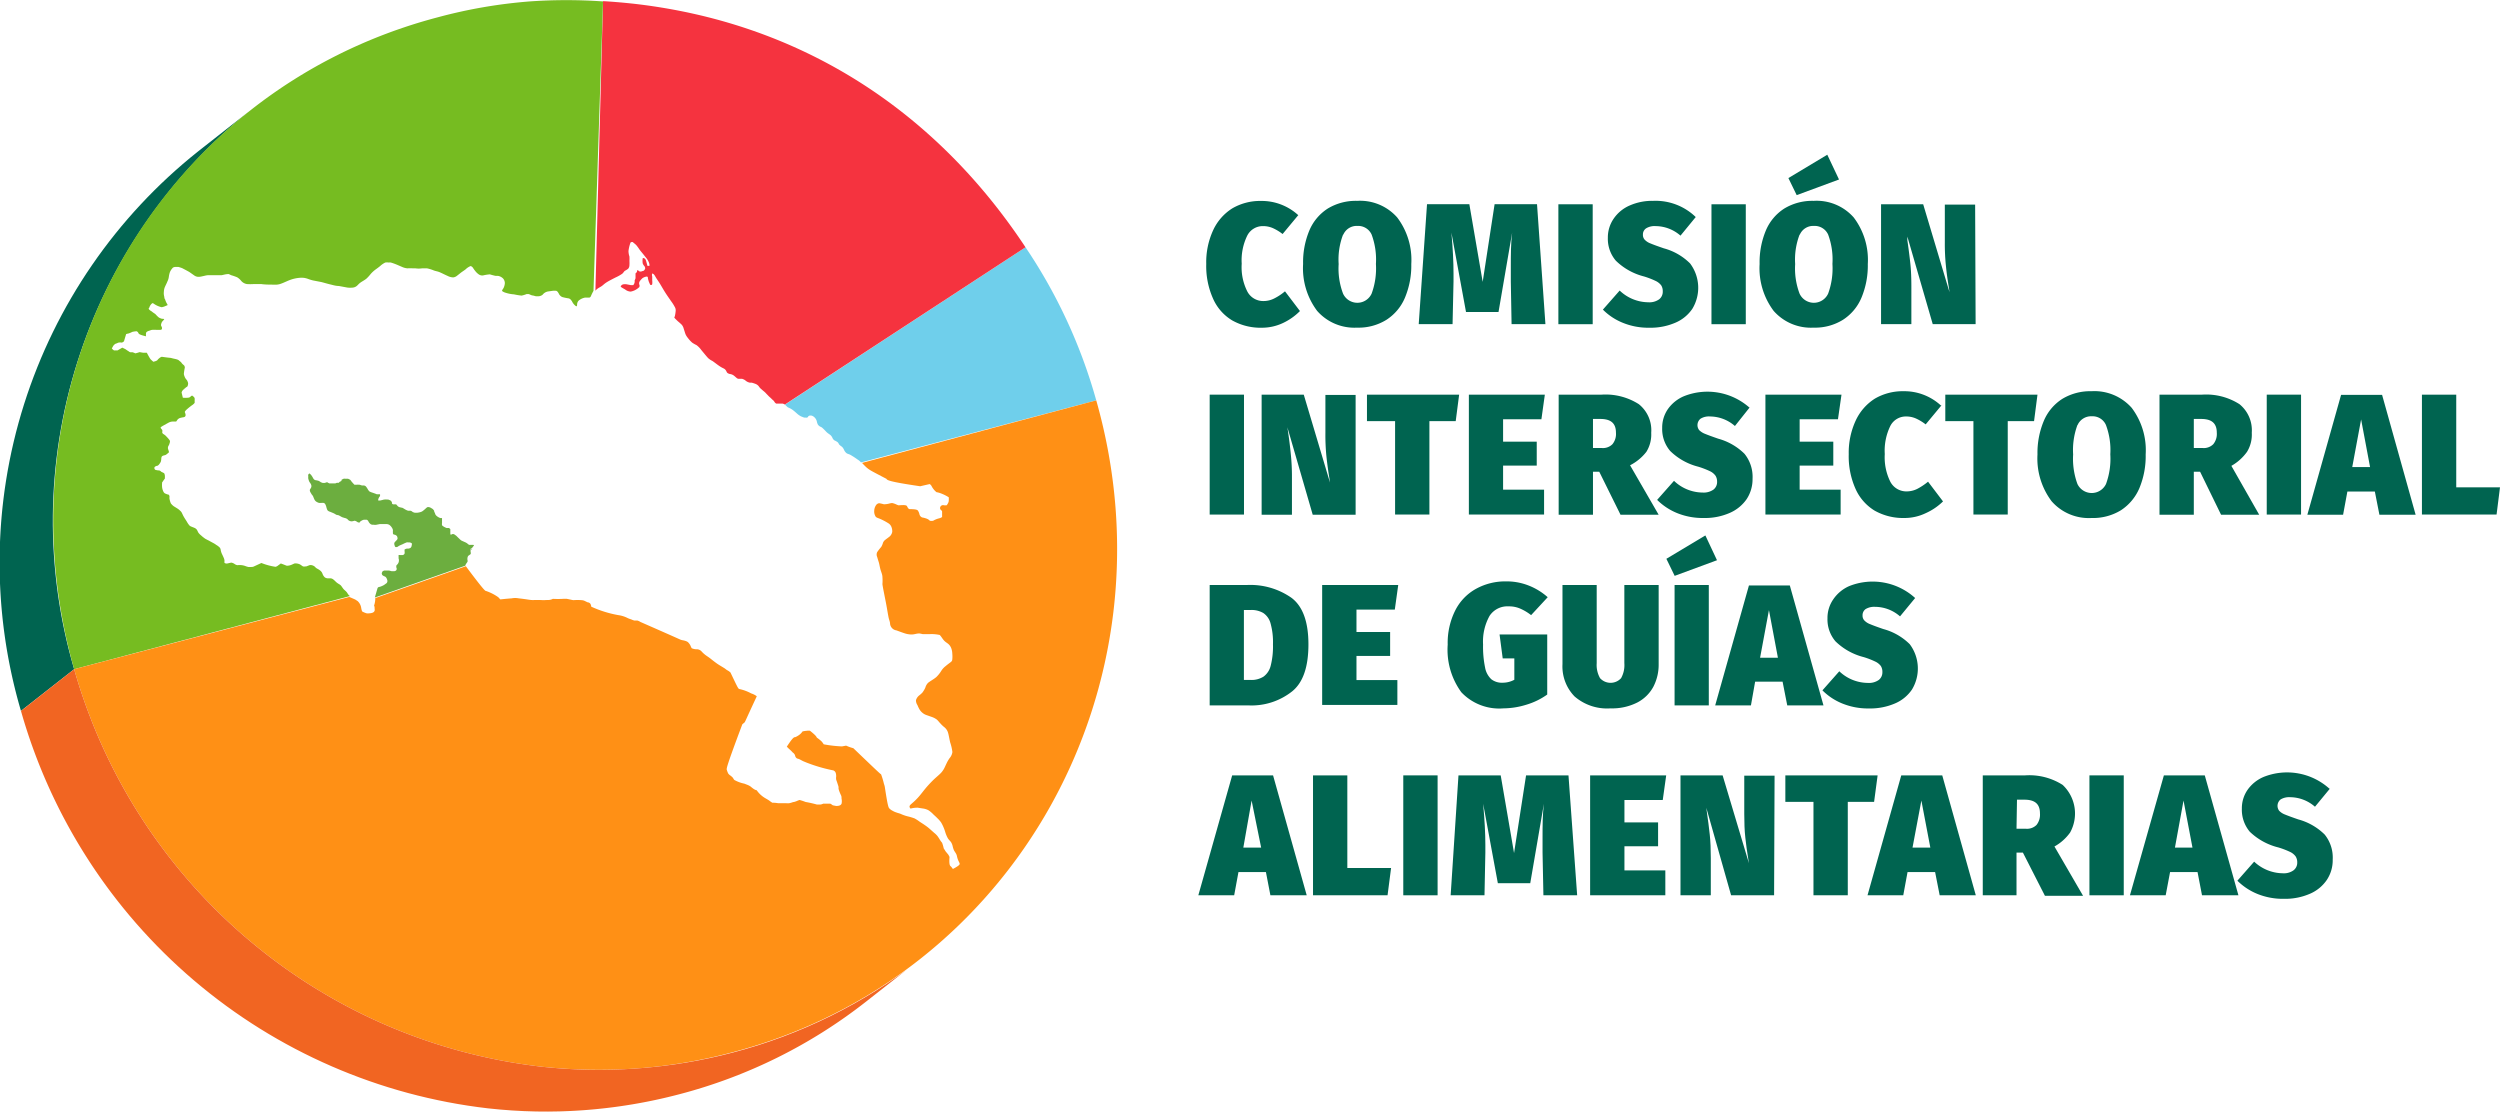 <svg xmlns="http://www.w3.org/2000/svg" xmlns:xlink="http://www.w3.org/1999/xlink" viewBox="0 0 262.26 116.61"><defs><style>.cls-1{fill:none;}.cls-2{fill:#006450;}.cls-3{fill:#6fcfeb;}.cls-4{fill:#f5333f;}.cls-5{fill:#3d7023;}.cls-6{fill:#6cae3f;}.cls-7{fill:#00604d;}.cls-8{clip-path:url(#clip-path);}.cls-9{fill:#76bc21;}.cls-10{fill:#ff9015;}.cls-11{clip-path:url(#clip-path-2);}.cls-12{fill:#f16522;}</style><clipPath id="clip-path" transform="translate(0)"><path class="cls-1" d="M20.76,15.9A55.13,55.13,0,0,0,2.19,74.58L7.78,70.2A55.11,55.11,0,0,1,26.35,11.51Z"/></clipPath><clipPath id="clip-path-2" transform="translate(0)"><path class="cls-1" d="M2.19,74.58a57.87,57.87,0,0,0,49,41.69,55,55,0,0,0,20.09-1.47,53.66,53.66,0,0,0,19.59-9.7l5.58-4.38a53.74,53.74,0,0,1-19.59,9.7A54.8,54.8,0,0,1,67,112.07a56,56,0,0,1-10.28-.18A57.86,57.86,0,0,1,7.78,70.2Z"/></clipPath></defs><title>icn-logo-comision</title><g id="Capa_2" data-name="Capa 2"><g id="rollover"><path class="cls-2" d="M136.21,22.55l-1.66,2a5.08,5.08,0,0,0-1-.61,2.55,2.55,0,0,0-1.06-.22,1.82,1.82,0,0,0-1.65,1,5.9,5.9,0,0,0-.58,2.94,5.64,5.64,0,0,0,.59,2.92,1.87,1.87,0,0,0,1.69,1,2.45,2.45,0,0,0,1.11-.26,5.66,5.66,0,0,0,1.15-.76l1.57,2.07a6.2,6.2,0,0,1-1.77,1.25,5.16,5.16,0,0,1-2.23.5,6.05,6.05,0,0,1-3.11-.77,5,5,0,0,1-2-2.27,8.36,8.36,0,0,1-.72-3.65,8,8,0,0,1,.73-3.55,5.35,5.35,0,0,1,2-2.28,5.78,5.78,0,0,1,3-.78,5.68,5.68,0,0,1,3.91,1.48" transform="translate(0)"/><path class="cls-2" d="M146.57,22.81a7.36,7.36,0,0,1,1.48,4.89,8.73,8.73,0,0,1-.67,3.54,5.09,5.09,0,0,1-1.94,2.31,5.52,5.52,0,0,1-3.07.82,5.2,5.2,0,0,1-4.2-1.76,7.45,7.45,0,0,1-1.47-4.91,8.65,8.65,0,0,1,.66-3.53,5.06,5.06,0,0,1,1.94-2.3,5.68,5.68,0,0,1,3.07-.8,5.19,5.19,0,0,1,4.2,1.74m-5.68,1.81a7.32,7.32,0,0,0-.46,3.08,7.46,7.46,0,0,0,.46,3.1,1.65,1.65,0,0,0,3,0,7.69,7.69,0,0,0,.45-3.11,7.53,7.53,0,0,0-.45-3.08,1.55,1.55,0,0,0-1.49-.91,1.53,1.53,0,0,0-1.48.91" transform="translate(0)"/><path class="cls-2" d="M162.12,34h-3.55l-.08-4.47c0-.35,0-.87,0-1.57,0-1.23,0-2.41.14-3.56l-1.43,8.33h-3.41l-1.53-8.33c.15,1.68.22,3.11.22,4.3v.82L152.38,34h-3.55l.87-12.58h4.44l1.4,8.15,1.25-8.15h4.45Z" transform="translate(0)"/><rect class="cls-2" x="163.48" y="21.43" width="3.6" height="12.58"/><path class="cls-2" d="M177.88,22.78l-1.59,1.94a4,4,0,0,0-2.6-1,1.71,1.71,0,0,0-1,.23.76.76,0,0,0-.34.67.73.73,0,0,0,.19.53,1.6,1.6,0,0,0,.61.39c.28.12.75.29,1.39.51a6.16,6.16,0,0,1,2.76,1.59,4.25,4.25,0,0,1,.23,4.76,4.07,4.07,0,0,1-1.77,1.45,6.55,6.55,0,0,1-2.73.53,7.06,7.06,0,0,1-2.82-.53,6.19,6.19,0,0,1-2.06-1.37l1.76-2a4.4,4.4,0,0,0,3,1.23,1.76,1.76,0,0,0,1.14-.31,1,1,0,0,0,.38-.83,1.14,1.14,0,0,0-.16-.63,1.56,1.56,0,0,0-.59-.47,8.53,8.53,0,0,0-1.22-.47,6.53,6.53,0,0,1-2.95-1.65,3.54,3.54,0,0,1-.84-2.41,3.47,3.47,0,0,1,.61-2A3.91,3.91,0,0,1,171,21.54a5.84,5.84,0,0,1,2.42-.47,6.05,6.05,0,0,1,4.48,1.71" transform="translate(0)"/><rect class="cls-2" x="179.54" y="21.43" width="3.6" height="12.58"/><path class="cls-2" d="M194.46,22.81a7.36,7.36,0,0,1,1.48,4.89,8.73,8.73,0,0,1-.67,3.54,5.09,5.09,0,0,1-1.94,2.31,5.52,5.52,0,0,1-3.07.82,5.2,5.2,0,0,1-4.2-1.76,7.45,7.45,0,0,1-1.47-4.91,8.65,8.65,0,0,1,.66-3.53,5.06,5.06,0,0,1,1.94-2.3,5.68,5.68,0,0,1,3.07-.8,5.19,5.19,0,0,1,4.2,1.74m-2.77-6.58,1.23,2.6-4.44,1.64-.87-1.79Zm-2.91,8.39a7.32,7.32,0,0,0-.46,3.08,7.46,7.46,0,0,0,.46,3.1,1.65,1.65,0,0,0,3,0,7.69,7.69,0,0,0,.45-3.11,7.53,7.53,0,0,0-.45-3.08,1.55,1.55,0,0,0-1.49-.91,1.53,1.53,0,0,0-1.48.91" transform="translate(0)"/><path class="cls-2" d="M207.25,34h-4.5l-2.66-9.18,0,.39c.13.88.23,1.69.31,2.42s.11,1.55.11,2.46V34h-3.18V21.43h4.42l2.76,9.22-.05-.38c-.14-.84-.25-1.61-.32-2.33a22.49,22.49,0,0,1-.12-2.48v-4h3.18Z" transform="translate(0)"/><rect class="cls-2" x="126.9" y="41.4" width="3.6" height="12.58"/><path class="cls-2" d="M142.21,54h-4.5l-2.66-9.18.06.39c.13.88.23,1.69.3,2.42a22.75,22.75,0,0,1,.12,2.46V54h-3.18V41.4h4.42l2.75,9.22-.05-.38c-.14-.84-.24-1.61-.32-2.33a22.71,22.71,0,0,1-.11-2.48v-4h3.17Z" transform="translate(0)"/><polygon class="cls-2" points="153.07 41.4 152.71 44.18 149.95 44.18 149.95 53.98 146.35 53.98 146.35 44.18 143.4 44.18 143.4 41.4 153.07 41.4"/><polygon class="cls-2" points="162.06 41.4 161.7 43.98 157.68 43.98 157.68 46.33 161.21 46.33 161.21 48.84 157.68 48.84 157.68 51.37 161.98 51.37 161.98 53.98 154.09 53.98 154.09 41.4 162.06 41.4"/><path class="cls-2" d="M167.77,49.49h-.66V54h-3.6V41.4H168a6.49,6.49,0,0,1,3.92,1,3.5,3.5,0,0,1,1.3,3,3.45,3.45,0,0,1-.51,2A5.1,5.1,0,0,1,171,48.81L174,54h-4ZM167.11,47h.94a1.4,1.4,0,0,0,1.1-.4,1.69,1.69,0,0,0,.37-1.21c0-1-.55-1.44-1.64-1.44h-.77Z" transform="translate(0)"/><path class="cls-2" d="M183.54,42.75,182,44.69a4,4,0,0,0-2.6-1,1.67,1.67,0,0,0-1,.23.86.86,0,0,0-.15,1.2,1.78,1.78,0,0,0,.61.39c.29.12.75.29,1.39.51A6.26,6.26,0,0,1,183,47.6a3.84,3.84,0,0,1,.85,2.62,3.79,3.79,0,0,1-.62,2.14,4.16,4.16,0,0,1-1.78,1.45,6.47,6.47,0,0,1-2.72.53,7.14,7.14,0,0,1-2.83-.53,6.4,6.4,0,0,1-2.06-1.37l1.77-2a4.38,4.38,0,0,0,3,1.23,1.78,1.78,0,0,0,1.14-.31,1,1,0,0,0,.38-.83,1.14,1.14,0,0,0-.17-.63,1.52,1.52,0,0,0-.58-.47,9,9,0,0,0-1.22-.47,6.48,6.48,0,0,1-2.95-1.65,3.54,3.54,0,0,1-.84-2.41,3.4,3.4,0,0,1,.61-2,3.94,3.94,0,0,1,1.68-1.34,6.65,6.65,0,0,1,6.91,1.24" transform="translate(0)"/><polygon class="cls-2" points="193.18 41.4 192.81 43.98 188.79 43.98 188.79 46.33 192.32 46.33 192.32 48.84 188.79 48.84 188.79 51.37 193.09 51.37 193.09 53.98 185.2 53.98 185.2 41.4 193.18 41.4"/><path class="cls-2" d="M203.67,42.52l-1.66,2a5.08,5.08,0,0,0-1-.61,2.52,2.52,0,0,0-1.06-.22,1.82,1.82,0,0,0-1.65,1,5.9,5.9,0,0,0-.58,2.94,5.75,5.75,0,0,0,.59,2.92,1.9,1.9,0,0,0,1.7,1,2.51,2.51,0,0,0,1.11-.26,6.41,6.41,0,0,0,1.14-.76l1.57,2.07A6.2,6.2,0,0,1,202,53.84a5.13,5.13,0,0,1-2.23.5,6.08,6.08,0,0,1-3.11-.77,5.1,5.1,0,0,1-2-2.27,8.36,8.36,0,0,1-.72-3.65,8,8,0,0,1,.74-3.55,5.4,5.4,0,0,1,2-2.28,5.78,5.78,0,0,1,3-.78,5.68,5.68,0,0,1,3.91,1.48" transform="translate(0)"/><polygon class="cls-2" points="213.74 41.4 213.38 44.18 210.62 44.18 210.62 53.98 207.02 53.98 207.02 44.18 204.07 44.18 204.07 41.4 213.74 41.4"/><path class="cls-2" d="M223.62,42.78a7.36,7.36,0,0,1,1.47,4.89,8.74,8.74,0,0,1-.66,3.54,5.17,5.17,0,0,1-1.94,2.32,5.6,5.6,0,0,1-3.07.81,5.18,5.18,0,0,1-4.2-1.76,7.46,7.46,0,0,1-1.48-4.91,8.65,8.65,0,0,1,.67-3.53,5.06,5.06,0,0,1,1.94-2.3,5.68,5.68,0,0,1,3.07-.8,5.22,5.22,0,0,1,4.2,1.74m-5.69,1.81a7.53,7.53,0,0,0-.45,3.08,7.67,7.67,0,0,0,.45,3.1,1.66,1.66,0,0,0,3,0,7.69,7.69,0,0,0,.45-3.11,7.49,7.49,0,0,0-.46-3.08,1.53,1.53,0,0,0-1.48-.91,1.55,1.55,0,0,0-1.49.91" transform="translate(0)"/><path class="cls-2" d="M230.8,49.49h-.66V54h-3.6V41.4H231a6.5,6.5,0,0,1,3.93,1,3.52,3.52,0,0,1,1.29,3,3.45,3.45,0,0,1-.5,2,5.1,5.1,0,0,1-1.64,1.47L237,54h-4ZM230.14,47h.94a1.4,1.4,0,0,0,1.1-.4,1.69,1.69,0,0,0,.37-1.21c0-1-.55-1.44-1.64-1.44h-.77Z" transform="translate(0)"/><rect class="cls-2" x="237.79" y="41.4" width="3.6" height="12.58"/><path class="cls-2" d="M249.61,54l-.48-2.44h-2.88L245.8,54h-3.75l3.54-12.58h4.3L253.41,54Zm-2.85-5h1.87L247.69,44Z" transform="translate(0)"/><polygon class="cls-2" points="257.67 41.4 257.67 51.12 262.26 51.12 261.9 53.98 254.07 53.98 254.07 41.4 257.67 41.4"/><path class="cls-2" d="M135.49,62.72q1.77,1.34,1.77,4.88t-1.7,4.92A6.85,6.85,0,0,1,131,74H126.9V61.37h3.89a7.52,7.52,0,0,1,4.7,1.35m-5,1.27v7.34h.71a2.37,2.37,0,0,0,1.35-.35,2,2,0,0,0,.75-1.14,8.19,8.19,0,0,0,.24-2.24,7.38,7.38,0,0,0-.25-2.19,1.9,1.9,0,0,0-.76-1.1,2.44,2.44,0,0,0-1.31-.32Z" transform="translate(0)"/><polygon class="cls-2" points="146.68 61.37 146.32 63.95 142.3 63.95 142.3 66.3 145.83 66.3 145.83 68.81 142.3 68.81 142.3 71.34 146.59 71.34 146.59 73.95 138.7 73.95 138.7 61.37 146.68 61.37"/><path class="cls-2" d="M160.45,61.46a6.63,6.63,0,0,1,1.91,1.19l-1.74,1.88a5.25,5.25,0,0,0-1.18-.7,2.92,2.92,0,0,0-1.18-.22,2.23,2.23,0,0,0-2,1,5.53,5.53,0,0,0-.68,3,10.82,10.82,0,0,0,.21,2.41,2.21,2.21,0,0,0,.66,1.24,1.8,1.8,0,0,0,1.17.36,2.59,2.59,0,0,0,1.24-.31V69.07h-1.22l-.33-2.51h5v6.3a7.38,7.38,0,0,1-2.2,1.07,8.26,8.26,0,0,1-2.39.38,5.47,5.47,0,0,1-4.42-1.69,7.56,7.56,0,0,1-1.43-5,7.57,7.57,0,0,1,.79-3.58,5.32,5.32,0,0,1,2.18-2.27,6.35,6.35,0,0,1,3.16-.78,6.25,6.25,0,0,1,2.4.45" transform="translate(0)"/><path class="cls-2" d="M174,69.68a5,5,0,0,1-.56,2.37,4,4,0,0,1-1.69,1.65,5.83,5.83,0,0,1-2.8.61,5.2,5.2,0,0,1-3.77-1.25,4.51,4.51,0,0,1-1.27-3.38V61.37h3.59v8.2a2.81,2.81,0,0,0,.35,1.57,1.49,1.49,0,0,0,2.21,0,2.81,2.81,0,0,0,.34-1.57v-8.2H174Z" transform="translate(0)"/><path class="cls-2" d="M178.9,56.17l1.22,2.6-4.44,1.64-.87-1.79ZM179.26,74h-3.59V61.37h3.59Z" transform="translate(0)"/><path class="cls-2" d="M187.49,74,187,71.51h-2.88L183.68,74h-3.75l3.54-12.58h4.29L191.29,74Zm-2.85-5h1.87L185.57,64Z" transform="translate(0)"/><path class="cls-2" d="M200.91,62.73l-1.59,1.93a4,4,0,0,0-2.6-1,1.75,1.75,0,0,0-1,.23.78.78,0,0,0-.33.67.73.73,0,0,0,.19.53,1.6,1.6,0,0,0,.61.39q.42.18,1.38.51a6.21,6.21,0,0,1,2.77,1.59,4.25,4.25,0,0,1,.23,4.76,4.06,4.06,0,0,1-1.77,1.45,6.55,6.55,0,0,1-2.73.53,7.14,7.14,0,0,1-2.83-.53,6.24,6.24,0,0,1-2.06-1.37l1.77-2a4.38,4.38,0,0,0,3,1.22,1.78,1.78,0,0,0,1.14-.31,1,1,0,0,0,.38-.82,1.15,1.15,0,0,0-.16-.64,1.56,1.56,0,0,0-.59-.47,8.53,8.53,0,0,0-1.22-.47,6.53,6.53,0,0,1-2.95-1.65,3.54,3.54,0,0,1-.84-2.41,3.42,3.42,0,0,1,.61-2A3.91,3.91,0,0,1,194,61.48a6.62,6.62,0,0,1,6.9,1.25" transform="translate(0)"/><path class="cls-2" d="M133.27,93.92l-.47-2.44h-2.88l-.45,2.44h-3.76l3.55-12.58h4.29l3.53,12.58Zm-2.84-5h1.87l-1-4.94Z" transform="translate(0)"/><polygon class="cls-2" points="141.34 81.34 141.34 91.06 145.93 91.06 145.56 93.92 137.74 93.92 137.74 81.34 141.34 81.34"/><rect class="cls-2" x="147.21" y="81.34" width="3.6" height="12.58"/><path class="cls-2" d="M165.45,93.92h-3.54l-.09-4.47c0-.35,0-.87,0-1.57,0-1.23,0-2.41.14-3.56l-1.43,8.33h-3.4l-1.54-8.33c.15,1.68.23,3.11.23,4.3v.82l-.09,4.48h-3.55L153,81.34h4.43l1.4,8.15,1.26-8.15h4.45Z" transform="translate(0)"/><polygon class="cls-2" points="174.79 81.34 174.43 83.92 170.41 83.92 170.41 86.27 173.94 86.27 173.94 88.78 170.41 88.78 170.41 91.31 174.7 91.31 174.7 93.92 166.81 93.92 166.81 81.34 174.79 81.34"/><path class="cls-2" d="M186.11,93.92H181.6L179,84.74l.05.39c.13.88.23,1.69.31,2.42s.11,1.55.11,2.46v3.91h-3.18V81.34h4.42l2.76,9.22-.06-.38c-.14-.83-.24-1.61-.32-2.33s-.11-1.54-.11-2.48v-4h3.18Z" transform="translate(0)"/><polygon class="cls-2" points="196.97 81.34 196.6 84.12 193.84 84.12 193.84 93.92 190.24 93.92 190.24 84.12 187.29 84.12 187.29 81.34 196.97 81.34"/><path class="cls-2" d="M203.48,93.92,203,91.48h-2.89l-.45,2.44h-3.75l3.54-12.58h4.3l3.52,12.58Zm-2.85-5h1.87l-.94-4.94Z" transform="translate(0)"/><path class="cls-2" d="M212.21,89.44h-.67v4.48H208V81.34h4.45a6.5,6.5,0,0,1,3.93,1,4.12,4.12,0,0,1,.78,5,5,5,0,0,1-1.64,1.46l3,5.17h-4Zm-.67-2.5h1a1.41,1.41,0,0,0,1.1-.4,1.73,1.73,0,0,0,.36-1.21c0-1-.54-1.44-1.64-1.44h-.77Z" transform="translate(0)"/><rect class="cls-2" x="219.19" y="81.34" width="3.6" height="12.58"/><path class="cls-2" d="M231,93.92l-.47-2.44h-2.88l-.46,2.44h-3.75L227,81.34h4.29l3.53,12.58Zm-2.84-5H230l-.94-4.94Z" transform="translate(0)"/><path class="cls-2" d="M244.44,82.7l-1.59,1.93a4,4,0,0,0-2.6-1,1.75,1.75,0,0,0-1,.23.86.86,0,0,0-.15,1.2,1.69,1.69,0,0,0,.61.39c.29.12.75.29,1.39.51a6.26,6.26,0,0,1,2.77,1.59,3.84,3.84,0,0,1,.84,2.62,3.71,3.71,0,0,1-.62,2.14,4.07,4.07,0,0,1-1.77,1.45,6.5,6.5,0,0,1-2.72.53,7.11,7.11,0,0,1-2.83-.53,6.4,6.4,0,0,1-2.06-1.37l1.76-2a4.45,4.45,0,0,0,3,1.22,1.73,1.73,0,0,0,1.13-.31,1,1,0,0,0,.39-.82,1.15,1.15,0,0,0-.17-.64,1.52,1.52,0,0,0-.58-.47,8.75,8.75,0,0,0-1.23-.47,6.59,6.59,0,0,1-3-1.65,3.58,3.58,0,0,1-.83-2.41,3.4,3.4,0,0,1,.61-2,3.94,3.94,0,0,1,1.68-1.34,6.63,6.63,0,0,1,6.91,1.25" transform="translate(0)"/><path class="cls-3" d="M107.58,25.94A55.19,55.19,0,0,1,115,42L90.32,48.51a1.26,1.26,0,0,0-.29-.26L89.67,48l-.32-.2a1.36,1.36,0,0,0-.32-.16.72.72,0,0,1-.25-.12,1,1,0,0,1-.21-.27,1.91,1.91,0,0,0-.13-.25.77.77,0,0,0-.18-.18,1.42,1.42,0,0,1-.22-.18c-.06-.08-.08-.18-.17-.25a1.57,1.57,0,0,0-.33-.19.63.63,0,0,1-.19-.21,1,1,0,0,0-.18-.3c-.1-.1-.26-.19-.39-.3s-.23-.24-.33-.33a2.51,2.51,0,0,0-.25-.23L86,44.73a.72.72,0,0,1-.2-.19,1.39,1.39,0,0,1-.1-.27.87.87,0,0,0-.37-.58.57.57,0,0,0-.25-.1h-.14l-.15.08a.23.23,0,0,1-.12.14.29.29,0,0,1-.1,0H84.4a1.07,1.07,0,0,1-.26-.09.92.92,0,0,1-.23-.11,1.57,1.57,0,0,1-.26-.19l-.24-.21A3.17,3.17,0,0,0,83,42.9a3.62,3.62,0,0,0-.35-.17c-.11-.08-.22-.21-.31-.28Z" transform="translate(0)"/><path class="cls-4" d="M63.26.12c1.05.06,2.08.15,3.11.26,17.1,1.91,31.44,10.78,41.21,25.56L82.33,42.44a.58.58,0,0,0-.23-.1h-.25l-.26,0-.16,0a.56.56,0,0,1-.22-.24A1.13,1.13,0,0,0,81,41.9a2.77,2.77,0,0,0-.25-.24,2.28,2.28,0,0,1-.22-.22c-.08-.07-.18-.19-.27-.28L80,40.94l-.24-.21a2,2,0,0,1-.18-.23.84.84,0,0,0-.28-.21,4,4,0,0,0-.45-.15l-.2,0a1,1,0,0,1-.48-.25,1.19,1.19,0,0,0-.32-.15l-.19,0h-.16a.33.33,0,0,1-.21-.08c-.09-.07-.23-.21-.35-.29a.85.85,0,0,0-.34-.13.66.66,0,0,1-.28-.11c-.08-.06-.11-.18-.17-.27a.58.58,0,0,0-.26-.22,3.12,3.12,0,0,1-.45-.26c-.22-.15-.52-.39-.7-.51a2,2,0,0,1-.45-.3c-.19-.2-.5-.59-.72-.85a2.24,2.24,0,0,0-.51-.52,3.28,3.28,0,0,1-.44-.25,3.1,3.1,0,0,1-.46-.5,1.63,1.63,0,0,1-.25-.4c-.06-.16-.12-.38-.18-.55a1.09,1.09,0,0,0-.2-.42,5.24,5.24,0,0,0-.41-.37c-.15-.14-.27-.26-.33-.33s-.07-.07,0-.19a3.86,3.86,0,0,0,.09-.56.68.68,0,0,0-.1-.44,4.41,4.41,0,0,0-.39-.61c-.19-.28-.44-.63-.64-.95s-.35-.59-.49-.82-.28-.43-.38-.58-.17-.3-.24-.39a.37.37,0,0,0-.22-.15.49.49,0,0,0,0,.32c0,.11,0,.28,0,.42a1.41,1.41,0,0,1,0,.37.12.12,0,0,1-.11.1c-.06,0-.09,0-.14-.11s-.08-.18-.12-.28l-.08-.29c0-.1,0-.18-.1-.21a1,1,0,0,0-.47.17,2.18,2.18,0,0,0-.21.22.56.56,0,0,0-.13.22.41.41,0,0,0,0,.22.3.3,0,0,1,0,.28,1.83,1.83,0,0,1-.47.33,1.75,1.75,0,0,1-.43.14,1,1,0,0,1-.55-.2c-.11-.08-.23-.13-.32-.19a.59.59,0,0,1-.18-.14.38.38,0,0,1,.34-.24,1.11,1.11,0,0,1,.26,0l.47.09.25,0a.57.57,0,0,0,.14-.28.36.36,0,0,0,0-.18l.1-.26V29l0-.14,0-.16c0-.06.11-.09.14-.17s0-.18.07-.18.14.09.22.13a.62.62,0,0,0,.17,0l.28-.09.11-.15a.24.24,0,0,0,0-.2c0-.08-.12-.17-.17-.27a.45.45,0,0,1-.08-.27,1.43,1.43,0,0,1,0-.29c0-.08,0-.14.09-.14a.3.3,0,0,1,.24.2c.06.14.1.35.14.47s0,.15.09.15h.16s0-.07,0-.14a1,1,0,0,0-.09-.29,2,2,0,0,0-.19-.33l-.4-.5c-.14-.17-.28-.33-.39-.49a4.43,4.43,0,0,0-.3-.41,1.63,1.63,0,0,0-.21-.19l-.18-.15c-.18,0-.21,0-.26.15a4,4,0,0,0-.18.8,2,2,0,0,0,.1.57,4.07,4.07,0,0,1,0,.47,3.09,3.09,0,0,1,0,.43.58.58,0,0,1-.14.39,2.39,2.39,0,0,1-.34.21c-.1.08-.14.19-.28.31a4.38,4.38,0,0,1-.7.39c-.31.16-.69.35-.94.51s-.37.3-.52.4-.32.18-.45.28a1.26,1.26,0,0,0-.2.2Z" transform="translate(0)"/><polygon class="cls-5" points="49.56 57.57 49.42 57.7 49.44 57.63 49.56 57.57"/><path class="cls-6" d="M32.45,49.66a.89.89,0,0,1,.19.17,2,2,0,0,1,.16.24.92.92,0,0,0,.13.21.38.38,0,0,0,.21.1,1.63,1.63,0,0,1,.3.07,1.4,1.4,0,0,1,.22.14l.19.07h.09l.13,0,.25-.08.08.06.15.07.16,0,.15,0,.15,0,.17,0,.15-.06.2,0,.11-.11.15-.07.05-.09,0-.06.21-.1a.45.45,0,0,1,.16,0h.11l.19,0,.21.1a.83.83,0,0,1,.16.2l.16.18.14.15h.24a.88.88,0,0,1,.23,0l.09,0a1.44,1.44,0,0,0,.25.08h0l.11,0,.08,0a.35.35,0,0,1,.25.16,1.82,1.82,0,0,1,.15.23.82.82,0,0,0,.2.25,2.65,2.65,0,0,0,.35.13l.4.15.11,0h.15l.08,0,0,.18-.11.15-.08.18,0,.15h.06l.12,0,.26-.06a1,1,0,0,1,.25-.05.64.64,0,0,1,.19,0l.14,0a1.09,1.09,0,0,1,.36.17l0,.06.06.08,0,.12.11.08h.14l.12,0,.07,0,.15.17a.48.48,0,0,0,.22.13l.31.07.23.14a1.39,1.39,0,0,0,.35.16h.25a.51.51,0,0,1,.22.13,1.13,1.13,0,0,0,.24.08h.21a1.72,1.72,0,0,0,.37-.07.69.69,0,0,0,.27-.14,3,3,0,0,0,.27-.23c.09-.08.17-.16.26-.16a.62.62,0,0,1,.28.08l.18.11a.69.69,0,0,1,.17.2c0,.1.06.18.1.28a.43.43,0,0,0,.14.24,1.12,1.12,0,0,0,.3.2.46.46,0,0,0,.22.05l.07,0,0,.23c0,.1,0,.19,0,.28a.83.83,0,0,0,0,.24s.06.07.14.12a1.8,1.8,0,0,0,.34.17l.09,0h.17l.13.12,0,.16v.18a1.34,1.34,0,0,1,0,.19l.07.06s.12-.08.2-.08a.34.34,0,0,1,.22.09l.13.09.16.16.19.18a1.06,1.06,0,0,0,.22.18l.36.16a1.08,1.08,0,0,1,.24.14.85.85,0,0,0,.19.14h.36c.07,0,.14,0,.14.06l-.13.17-.09.12-.13.06,0,.07,0,.08a1.37,1.37,0,0,0,0,.19.34.34,0,0,1,0,.22l-.15.11-.1.07a.51.51,0,0,0-.08.21.79.79,0,0,0,0,.23.32.32,0,0,1,0,.19l-.12.17-.1.17v.06l-9.5,3.34.29-1,.07-.08.23-.06a2.48,2.48,0,0,0,.3-.13,1.56,1.56,0,0,0,.25-.17.33.33,0,0,0,.16-.17.39.39,0,0,0,0-.24.88.88,0,0,0-.11-.24.34.34,0,0,0-.18-.13.8.8,0,0,1-.22-.13.37.37,0,0,1-.06-.22l.07-.16a.85.85,0,0,1,.19-.1l.15,0h.13l.22,0,.27.07.09,0h.17a.31.31,0,0,0,.24-.11.28.28,0,0,0,0-.27.74.74,0,0,1,0-.22l.13-.14a.69.69,0,0,0,.1-.17.67.67,0,0,0,0-.45,1.24,1.24,0,0,0,0-.22v-.11a.81.81,0,0,1,.21,0h.21a.27.27,0,0,0,.21-.15.72.72,0,0,0,0-.26c0-.07,0-.13,0-.17a.69.69,0,0,1,.25-.1l.17,0a.51.51,0,0,0,.22-.09.41.41,0,0,0,.11-.26A.37.37,0,0,0,43.2,57a.46.46,0,0,0-.26-.1h-.1a.83.83,0,0,0-.18,0,3.89,3.89,0,0,0-.42.19c-.14.06-.25.1-.36.16s-.16.11-.23.14h-.16a.32.32,0,0,1-.1-.21.31.31,0,0,1,0-.27c.06-.09.18-.19.25-.28a.23.23,0,0,0,.06-.21.59.59,0,0,0-.07-.2l-.14-.1-.21-.06a.18.18,0,0,1-.06-.17.86.86,0,0,1,0-.21.48.48,0,0,0-.08-.28,1,1,0,0,0-.3-.34.62.62,0,0,0-.24-.08H40l-.17,0-.35.07a.85.85,0,0,1-.26,0h-.14a.4.4,0,0,1-.24-.1.76.76,0,0,1-.19-.25.35.35,0,0,0-.18-.18l-.09,0H38.3l-.11,0a.78.78,0,0,0-.32.14c-.07,0-.09.11-.14.15l-.16,0-.19-.12-.14-.06h-.05a2.61,2.61,0,0,1-.26.06h-.07a.58.58,0,0,1-.27-.09c-.08-.05-.11-.12-.19-.17a.79.79,0,0,0-.27-.1l-.25-.08-.34-.19L35.27,54a1.92,1.92,0,0,0-.32-.18l-.34-.14a.5.5,0,0,1-.26-.16,1.6,1.6,0,0,1-.12-.35,1.28,1.28,0,0,0-.1-.26.28.28,0,0,0-.17-.15,1.12,1.12,0,0,0-.26,0h-.08l-.14,0a1,1,0,0,1-.26-.11.58.58,0,0,1-.22-.22,3.27,3.27,0,0,1-.14-.33.84.84,0,0,0-.16-.23l-.11-.19a.54.54,0,0,1-.09-.26c0-.08.1-.18.14-.28a.39.39,0,0,0,0-.29.88.88,0,0,0-.12-.21.78.78,0,0,1-.11-.2,2,2,0,0,1-.07-.23.93.93,0,0,1,0-.22.54.54,0,0,1,0-.21Z" transform="translate(0)"/><path class="cls-7" d="M19.24,40.89a1.74,1.74,0,0,1,.24-.17Z" transform="translate(0)"/><path class="cls-2" d="M13.41,36.91Z" transform="translate(0)"/><g class="cls-8"><path class="cls-2" d="M7.78,70.2,2.2,74.58A55.1,55.1,0,0,1,20.76,15.9l5.59-4.39A55.13,55.13,0,0,0,7.78,70.2" transform="translate(0)"/></g><path class="cls-9" d="M55.56.15a54.81,54.81,0,0,1,7.7,0l-1,30.36a4.93,4.93,0,0,0-.28.58c-.05.08-.1.13-.18.13l-.43,0a1.44,1.44,0,0,0-.68.33.62.62,0,0,0-.15.39c0,.09,0,.19-.1.19A1.28,1.28,0,0,1,60,31.6c-.12-.16-.17-.25-.35-.3a5,5,0,0,1-.67-.14.72.72,0,0,1-.37-.38c-.08-.13-.13-.22-.25-.27a1.65,1.65,0,0,0-.4,0l-.43.06a.92.92,0,0,0-.61.35.76.76,0,0,1-.44.16h-.26L55.92,31c-.16,0-.32-.11-.45-.15l-.23,0a3.05,3.05,0,0,1-.52.16,7.38,7.38,0,0,1-.8-.13,3.75,3.75,0,0,1-1-.21c-.13-.06-.24-.11-.25-.17s.07-.14.15-.28a1.32,1.32,0,0,0,.14-.51.74.74,0,0,0-.19-.5,1,1,0,0,0-.53-.27H52a5.13,5.13,0,0,1-.61-.16,4.7,4.7,0,0,0-.74.12.68.68,0,0,1-.43-.12,1.66,1.66,0,0,1-.38-.37c-.11-.13-.17-.24-.25-.35a.42.42,0,0,0-.22-.15,1.56,1.56,0,0,0-.52.34c-.18.14-.39.27-.53.38s-.26.21-.38.3a.76.76,0,0,1-.39.17,1.31,1.31,0,0,1-.58-.15c-.26-.11-.6-.29-.84-.39s-.4-.11-.6-.18a3.81,3.81,0,0,0-.74-.23h-.29l-.22,0a2.41,2.41,0,0,1-.7,0l-.26,0a5.24,5.24,0,0,0-.58,0,1.71,1.71,0,0,1-.47-.11l-.58-.25a6.37,6.37,0,0,0-.69-.25.87.87,0,0,0-.22,0,1.35,1.35,0,0,0-.36,0,2.16,2.16,0,0,0-.52.35c-.18.16-.41.31-.59.45a3.38,3.38,0,0,0-.43.41,3.94,3.94,0,0,1-.45.49c-.2.16-.48.3-.65.43s-.26.26-.37.34a.79.79,0,0,1-.39.16,2.83,2.83,0,0,1-.56,0L35.54,30c-.32,0-.62-.1-.92-.17s-.59-.16-.9-.24l-.88-.17a4.24,4.24,0,0,1-.52-.16,2.13,2.13,0,0,0-.42-.11,2.49,2.49,0,0,0-.54,0,4,4,0,0,0-.74.15,5.42,5.42,0,0,0-.56.22c-.19.08-.4.18-.58.24a1.59,1.59,0,0,1-.45.1h-.26c-.37,0-1,0-1.35-.06l-.82,0a5.27,5.27,0,0,1-.69,0,1,1,0,0,1-.62-.35,1.59,1.59,0,0,0-.41-.36,5.25,5.25,0,0,0-.63-.22L24,28.75c-.34,0-.55.09-.76.12l-.2,0h-.43c-.24,0-.5,0-.74,0s-.44.08-.63.11a1.88,1.88,0,0,1-.37.06.77.77,0,0,1-.5-.15l-.44-.31c-.15-.1-.28-.16-.42-.24l-.4-.21A3.76,3.76,0,0,0,18.7,28h-.23c-.29,0-.36.1-.42.18a1.38,1.38,0,0,0-.24.41,2.72,2.72,0,0,0-.1.46,1.53,1.53,0,0,1-.15.48c-.07.19-.2.42-.28.62a1.4,1.4,0,0,0-.09.47,1.19,1.19,0,0,0,0,.29,1.84,1.84,0,0,0,.05.25c0,.07,0,.14.08.25a2,2,0,0,0,.14.35c.06.11.13.2.12.25l-.38.16-.23.06a2.29,2.29,0,0,1-.78-.33.42.42,0,0,0-.2-.1.85.85,0,0,0-.3.39c0,.08-.11.14-.09.21s.13.14.21.21a.69.69,0,0,1,.2.14l.28.19c.32.35.4.39.48.42a.83.83,0,0,0,.22.08c.09,0,.2,0,.24.06l-.24.27c-.15.33-.09.39-.06.46a.31.31,0,0,1,.06.22c0,.07,0,.12-.14.15a3.83,3.83,0,0,1-.49,0h-.31c-.22,0-.31.08-.38.09-.24.07-.33.15-.35.25a1.32,1.32,0,0,0,0,.34c-.73-.17-.76-.26-.8-.34a.35.35,0,0,0-.19-.19,2.35,2.35,0,0,0-.46.07,2.47,2.47,0,0,1-.41.17,1.09,1.09,0,0,0-.23.06l-.22.74a.39.39,0,0,1-.26.15.65.65,0,0,0-.29,0c-.08,0-.15.06-.21.08a.7.7,0,0,0-.2.08l-.15.15-.17.3c.18.22.25.22.35.21h.25l.5-.29.31.15c.14.09.21.15.27.18s.18.14.26.15.14,0,.21,0a1.25,1.25,0,0,1,.31.12,3.17,3.17,0,0,0,.45-.13L15,37,15.4,37c.34.64.39.69.46.75l.22.2c.41-.09.45-.18.48-.24.24-.23.35-.27.42-.28.71.1.8.1.89.11s.27.07.34.08c.44.09.51.14.58.21L19,38a.9.9,0,0,0,.15.19l.17.15a.47.47,0,0,1,.07.22,5.94,5.94,0,0,0-.1.63.52.52,0,0,0,.05.24,1.12,1.12,0,0,0,.11.25c.05.08.12.15.17.22a1.22,1.22,0,0,1,.1.24.41.41,0,0,1,0,.21.53.53,0,0,1-.07.2,2.34,2.34,0,0,0-.51.43.69.69,0,0,0-.09.2l.13.54a2.59,2.59,0,0,0,.55,0,.36.36,0,0,0,.21-.07c.07-.06.14-.14.22-.15.21.15.25.22.26.3s0,.15,0,.23,0,.17,0,.23a1.17,1.17,0,0,1-.32.28c-.79.6-.73.67-.69.75a.93.93,0,0,1,.06.24c0,.2-.14.23-.27.25a2.21,2.21,0,0,0-.35.08.63.63,0,0,0-.24.18c-.06.07-.08.15-.14.18l-.25,0a1.06,1.06,0,0,0-.52.11c-.76.42-.86.47-.85.54s.14.17.17.25,0,.18,0,.26a.28.28,0,0,0,.15.17,1.56,1.56,0,0,1,.19.14c.46.47.48.55.47.63a.72.72,0,0,1-.05.21.76.76,0,0,1-.08.2.44.44,0,0,0-.05.43,1.83,1.83,0,0,1,.08.28c-.3.28-.37.3-.47.32a.67.67,0,0,0-.27.11.47.47,0,0,0-.07.26,1.28,1.28,0,0,1-.06.33,2.11,2.11,0,0,1-.18.27.47.47,0,0,1-.19.14c-.09,0-.24.07-.28.15s0,.2.07.26a1.33,1.33,0,0,0,.41.07.36.36,0,0,1,.21.13c.23.12.3.13.34.2a.77.77,0,0,1,.06.3,2,2,0,0,0,0,.21l-.29.41a2.36,2.36,0,0,0,0,.55,1.47,1.47,0,0,0,.12.4.52.52,0,0,0,.14.19,1.68,1.68,0,0,0,.44.16.39.39,0,0,1,.06.33,2.08,2.08,0,0,0,.15.57,1.42,1.42,0,0,0,.2.22,1.13,1.13,0,0,0,.21.15l.32.2a1.68,1.68,0,0,1,.27.23.55.55,0,0,1,.15.19l.15.31c.06.11.14.25.22.37s.15.23.21.34a2,2,0,0,0,.18.26.45.45,0,0,0,.21.16l.39.16a.56.56,0,0,1,.24.21c.05.08.08.18.15.29a1.59,1.59,0,0,0,.29.29,2.6,2.6,0,0,0,.29.24,1.2,1.2,0,0,0,.25.16l.38.2.37.2a1.86,1.86,0,0,1,.28.18,1.69,1.69,0,0,1,.36.27.42.42,0,0,1,.11.26,2.24,2.24,0,0,0,.1.35c.07.15.16.33.22.48a.78.78,0,0,1,.08.32,1,1,0,0,0,0,.21.45.45,0,0,0,.26.07l.44-.1a.8.8,0,0,1,.38.16.69.69,0,0,0,.28.11,1.77,1.77,0,0,1,.8.08,2.35,2.35,0,0,0,.35.11c.39,0,.45,0,.56-.05l.8-.37a6.64,6.64,0,0,0,1.48.4.61.61,0,0,0,.26-.13l.3-.22c.49.18.55.22.64.24a1.36,1.36,0,0,0,.5-.11l.29-.13a1.08,1.08,0,0,1,.6.11l.29.2a.84.84,0,0,0,.27,0,.45.45,0,0,0,.23-.06l.22-.08a.7.7,0,0,1,.55.19.76.76,0,0,0,.2.17c.49.25.54.44.6.6a.9.9,0,0,0,.24.34.65.65,0,0,0,.29.09c.17,0,.24,0,.32,0a.58.58,0,0,1,.27.12,3.08,3.08,0,0,1,.27.25,1.75,1.75,0,0,0,.3.22,1.12,1.12,0,0,1,.22.16c.07.08.15.21.22.3a1,1,0,0,0,.2.21,1.7,1.7,0,0,1,.19.19c.05.06.09.14.15.22a.69.69,0,0,0,.19.19L7.78,70.2c-8.53-30,8.56-60.61,38.16-68.39A52.59,52.59,0,0,1,55.56.15" transform="translate(0)"/><path class="cls-10" d="M115,42c8.52,30-8.57,60.61-38.17,68.39A54.94,54.94,0,0,1,67,112.07a56,56,0,0,1-10.28-.18A57.86,57.86,0,0,1,7.78,70.2l28.86-7.58.62.27.26.17a1.21,1.21,0,0,1,.37.7,1.68,1.68,0,0,0,.1.38,2,2,0,0,0,.51.21c.53,0,.66-.1.73-.17a.3.3,0,0,0,.07-.29c0-.12,0-.26-.06-.36a2.38,2.38,0,0,0,.13-.79l9.5-3.34C50.81,62,50.91,62,51,62a5,5,0,0,1,1.27.65c.08.08.15.17.22.23.53-.06.91-.09,1.18-.11a2,2,0,0,1,.75,0c.73.08,1.06.15,1.29.17s.36,0,.48,0l.43,0a5,5,0,0,0,.8,0,1.08,1.08,0,0,0,.58-.12,8.92,8.92,0,0,0,1.08,0c.13,0,.26,0,.38,0,.46.09.59.13.69.14a5.43,5.43,0,0,1,.87,0,.86.86,0,0,1,.36.1l.27.13c.1,0,.2.05.27.13a.63.63,0,0,1,.1.32,11.76,11.76,0,0,0,2.85.89,3.08,3.08,0,0,1,1,.32c.13.06.27.1.38.14a1.67,1.67,0,0,0,.31.11c.1,0,.22,0,.31,0a1,1,0,0,1,.3.14c3.92,1.72,4,1.77,4.12,1.82a1.15,1.15,0,0,0,.36.11c.43.09.51.18.59.27a1.26,1.26,0,0,1,.19.28,1.87,1.87,0,0,0,.13.28,1.28,1.28,0,0,0,.58.11.7.7,0,0,1,.46.23,2.77,2.77,0,0,0,.35.33c.12.1.27.19.45.32s.4.32.61.47a5,5,0,0,0,.53.36l.41.25c.12.07.21.16.32.23a1.45,1.45,0,0,1,.36.25c.76,1.59.8,1.68.92,1.73a4.53,4.53,0,0,1,1.25.46,1.94,1.94,0,0,1,.59.3c-1.19,2.55-1.21,2.66-1.28,2.74s-.17.13-.24.21c-1.71,4.55-1.67,4.66-1.62,4.79a2.67,2.67,0,0,0,.14.36.9.9,0,0,0,.25.23,1.84,1.84,0,0,1,.25.23c.06.1.11.22.2.25a3.62,3.62,0,0,0,1,.36l.33.13a1.58,1.58,0,0,1,.32.17c.42.36.55.37.64.39a2.84,2.84,0,0,0,.83.79c.18.11.39.22.52.32a3.17,3.17,0,0,0,.29.2c.43,0,.53.05.67.05l.42,0,.37,0a1.55,1.55,0,0,0,.31,0,2.28,2.28,0,0,0,.41-.12c.12,0,.26-.06.37-.1a2.45,2.45,0,0,1,.31-.12,6.38,6.38,0,0,1,.63.21,12,12,0,0,1,1.19.27H86a.76.76,0,0,0,.35-.09c.51,0,.62,0,.72,0s.2.12.3.17l.35.07c.42,0,.51-.14.56-.23a1.16,1.16,0,0,0,0-.54c0-.13,0-.25-.05-.34-.3-.64-.27-.78-.26-.84s-.09-.33-.13-.46-.09-.25-.12-.35a1,1,0,0,1,0-.33c0-.53-.19-.57-.29-.64a16.46,16.46,0,0,1-2.84-.83l-.36-.15-.3-.16a1.28,1.28,0,0,0-.31-.11c-.21-.13-.19-.28-.24-.39a.64.64,0,0,0-.22-.24,3.81,3.81,0,0,0-.4-.39l-.22-.22c.65-1,.76-1,.89-1a2.16,2.16,0,0,0,.43-.25,1.52,1.52,0,0,0,.33-.35,3,3,0,0,1,.47-.07.92.92,0,0,1,.31,0c.67.53.68.64.72.72a3.94,3.94,0,0,1,.49.39,2.06,2.06,0,0,1,.23.31,12.89,12.89,0,0,0,1.92.22l.43-.08a4.94,4.94,0,0,0,.76.27c2.74,2.63,2.82,2.69,2.91,2.74a8.3,8.3,0,0,1,.3,1,2,2,0,0,1,.09.32c.31,2.06.39,2.18.49,2.27a1.11,1.11,0,0,0,.3.22,2,2,0,0,0,.42.19c.15.06.31.09.43.14s.2.09.34.14a4.13,4.13,0,0,0,.51.15,6.36,6.36,0,0,1,.62.19,3.66,3.66,0,0,1,.49.31c.18.13.41.26.6.4a4.62,4.62,0,0,1,.53.41l.45.4a2.14,2.14,0,0,1,.34.33,4.53,4.53,0,0,1,.26.4,2.49,2.49,0,0,0,.23.31A4.15,4.15,0,0,1,99,89c.08.11.14.23.22.34l.25.3a2.26,2.26,0,0,1,.14.26c-.07.84.06.94.15,1a2.64,2.64,0,0,1,.2.26c.76-.4.74-.5.7-.61s-.11-.22-.16-.35a2.24,2.24,0,0,1-.11-.38,1,1,0,0,0-.11-.29c-.06-.1-.14-.21-.21-.34a2.46,2.46,0,0,1-.13-.41,1.33,1.33,0,0,0-.17-.43c-.08-.12-.21-.22-.33-.4a3.41,3.41,0,0,1-.27-.63,4.09,4.09,0,0,0-.16-.46,4,4,0,0,0-.29-.59,3,3,0,0,0-.4-.45c-.12-.13-.24-.23-.4-.38A2.89,2.89,0,0,0,97.4,85a1.76,1.76,0,0,0-.62-.19l-.51-.08c-.46,0-.64.08-.76.09-.23-.27,0-.39.19-.57a6.24,6.24,0,0,0,.69-.68c.23-.26.44-.55.68-.84s.5-.57.76-.83.53-.48.73-.67a2.15,2.15,0,0,0,.43-.52c.11-.18.19-.39.29-.59a3.74,3.74,0,0,1,.33-.58,1.23,1.23,0,0,0,.3-.65,5,5,0,0,0-.23-1c-.1-.4-.15-.81-.25-1.1a1.2,1.2,0,0,0-.41-.54,3.36,3.36,0,0,1-.38-.37c-.13-.13-.22-.27-.37-.4a2,2,0,0,0-.55-.28l-.57-.2a1.29,1.29,0,0,1-.4-.24,1.31,1.31,0,0,1-.3-.36,3.61,3.61,0,0,1-.21-.44.87.87,0,0,1-.15-.51,1,1,0,0,1,.33-.49,3.11,3.11,0,0,0,.33-.29,2.76,2.76,0,0,0,.32-.53,1.16,1.16,0,0,1,.29-.51c.21-.17.6-.38.86-.6a3.33,3.33,0,0,0,.54-.68,1.88,1.88,0,0,1,.45-.48c.17-.15.38-.3.51-.4s.17-.16.18-.31a2.83,2.83,0,0,0,0-.57,1.78,1.78,0,0,0-.09-.53,1.11,1.11,0,0,0-.3-.48c-.14-.13-.3-.2-.47-.38s-.31-.45-.46-.59a4.06,4.06,0,0,0-1-.09l-.45,0-.34,0-.32-.07c-.29,0-.48.08-.68.1a1.4,1.4,0,0,1-.35,0,2.41,2.41,0,0,1-.4-.07c-.31-.09-.72-.25-1-.35a.78.78,0,0,1-.67-.71c0-.18-.1-.39-.15-.63s-.1-.53-.18-1-.19-1-.29-1.51-.15-.77-.18-1a4.71,4.71,0,0,0,0-.75c0-.26-.15-.57-.22-.84s-.1-.51-.16-.7-.12-.38-.17-.56a.61.61,0,0,1,0-.51,5.24,5.24,0,0,1,.42-.54,1.71,1.71,0,0,0,.19-.44.74.74,0,0,1,.25-.32c.14-.11.33-.24.47-.36a.87.87,0,0,0,.25-.47,1.2,1.2,0,0,0-.08-.5.79.79,0,0,0-.33-.4,6.55,6.55,0,0,0-.87-.46c-.26-.11-.38-.12-.47-.25a1,1,0,0,1-.14-.6,1.1,1.1,0,0,1,.2-.6.46.46,0,0,1,.32-.19,4,4,0,0,1,.49.11,2.28,2.28,0,0,0,.55-.07,1.7,1.7,0,0,1,.31-.06c.37.07.51.21.7.24.74-.06.83,0,.89.13s.13.25.25.27c.67,0,.82.07.89.18a1.3,1.3,0,0,1,.15.38.47.47,0,0,0,.27.31c.62.12.72.26.82.35a.94.94,0,0,0,.34,0,2.23,2.23,0,0,1,.57-.24,1.06,1.06,0,0,0,.37-.15c0-.38,0-.47,0-.57s-.14-.17-.19-.25A.31.31,0,0,1,99,53a.85.85,0,0,0,.32,0c.2-.29.21-.4.21-.51a2.69,2.69,0,0,0,0-.32,4.11,4.11,0,0,0-.67-.35,2.75,2.75,0,0,0-.62-.19,2,2,0,0,1-.5-.61.57.57,0,0,0-.21-.24l-1,.23c-3.36-.49-3.47-.65-3.54-.78-1.52-.79-1.63-.86-1.75-.94a2.57,2.57,0,0,1-.39-.3c-.14-.13-.31-.31-.42-.43Z" transform="translate(0)"/><g class="cls-11"><path class="cls-12" d="M96.4,100.72l-5.58,4.38a53.66,53.66,0,0,1-19.59,9.7,55,55,0,0,1-20.09,1.47A57.85,57.85,0,0,1,2.2,74.58L7.78,70.2a57.86,57.86,0,0,0,48.94,41.69,55,55,0,0,0,20.09-1.47,53.74,53.74,0,0,0,19.59-9.7" transform="translate(0)"/></g></g></g></svg>